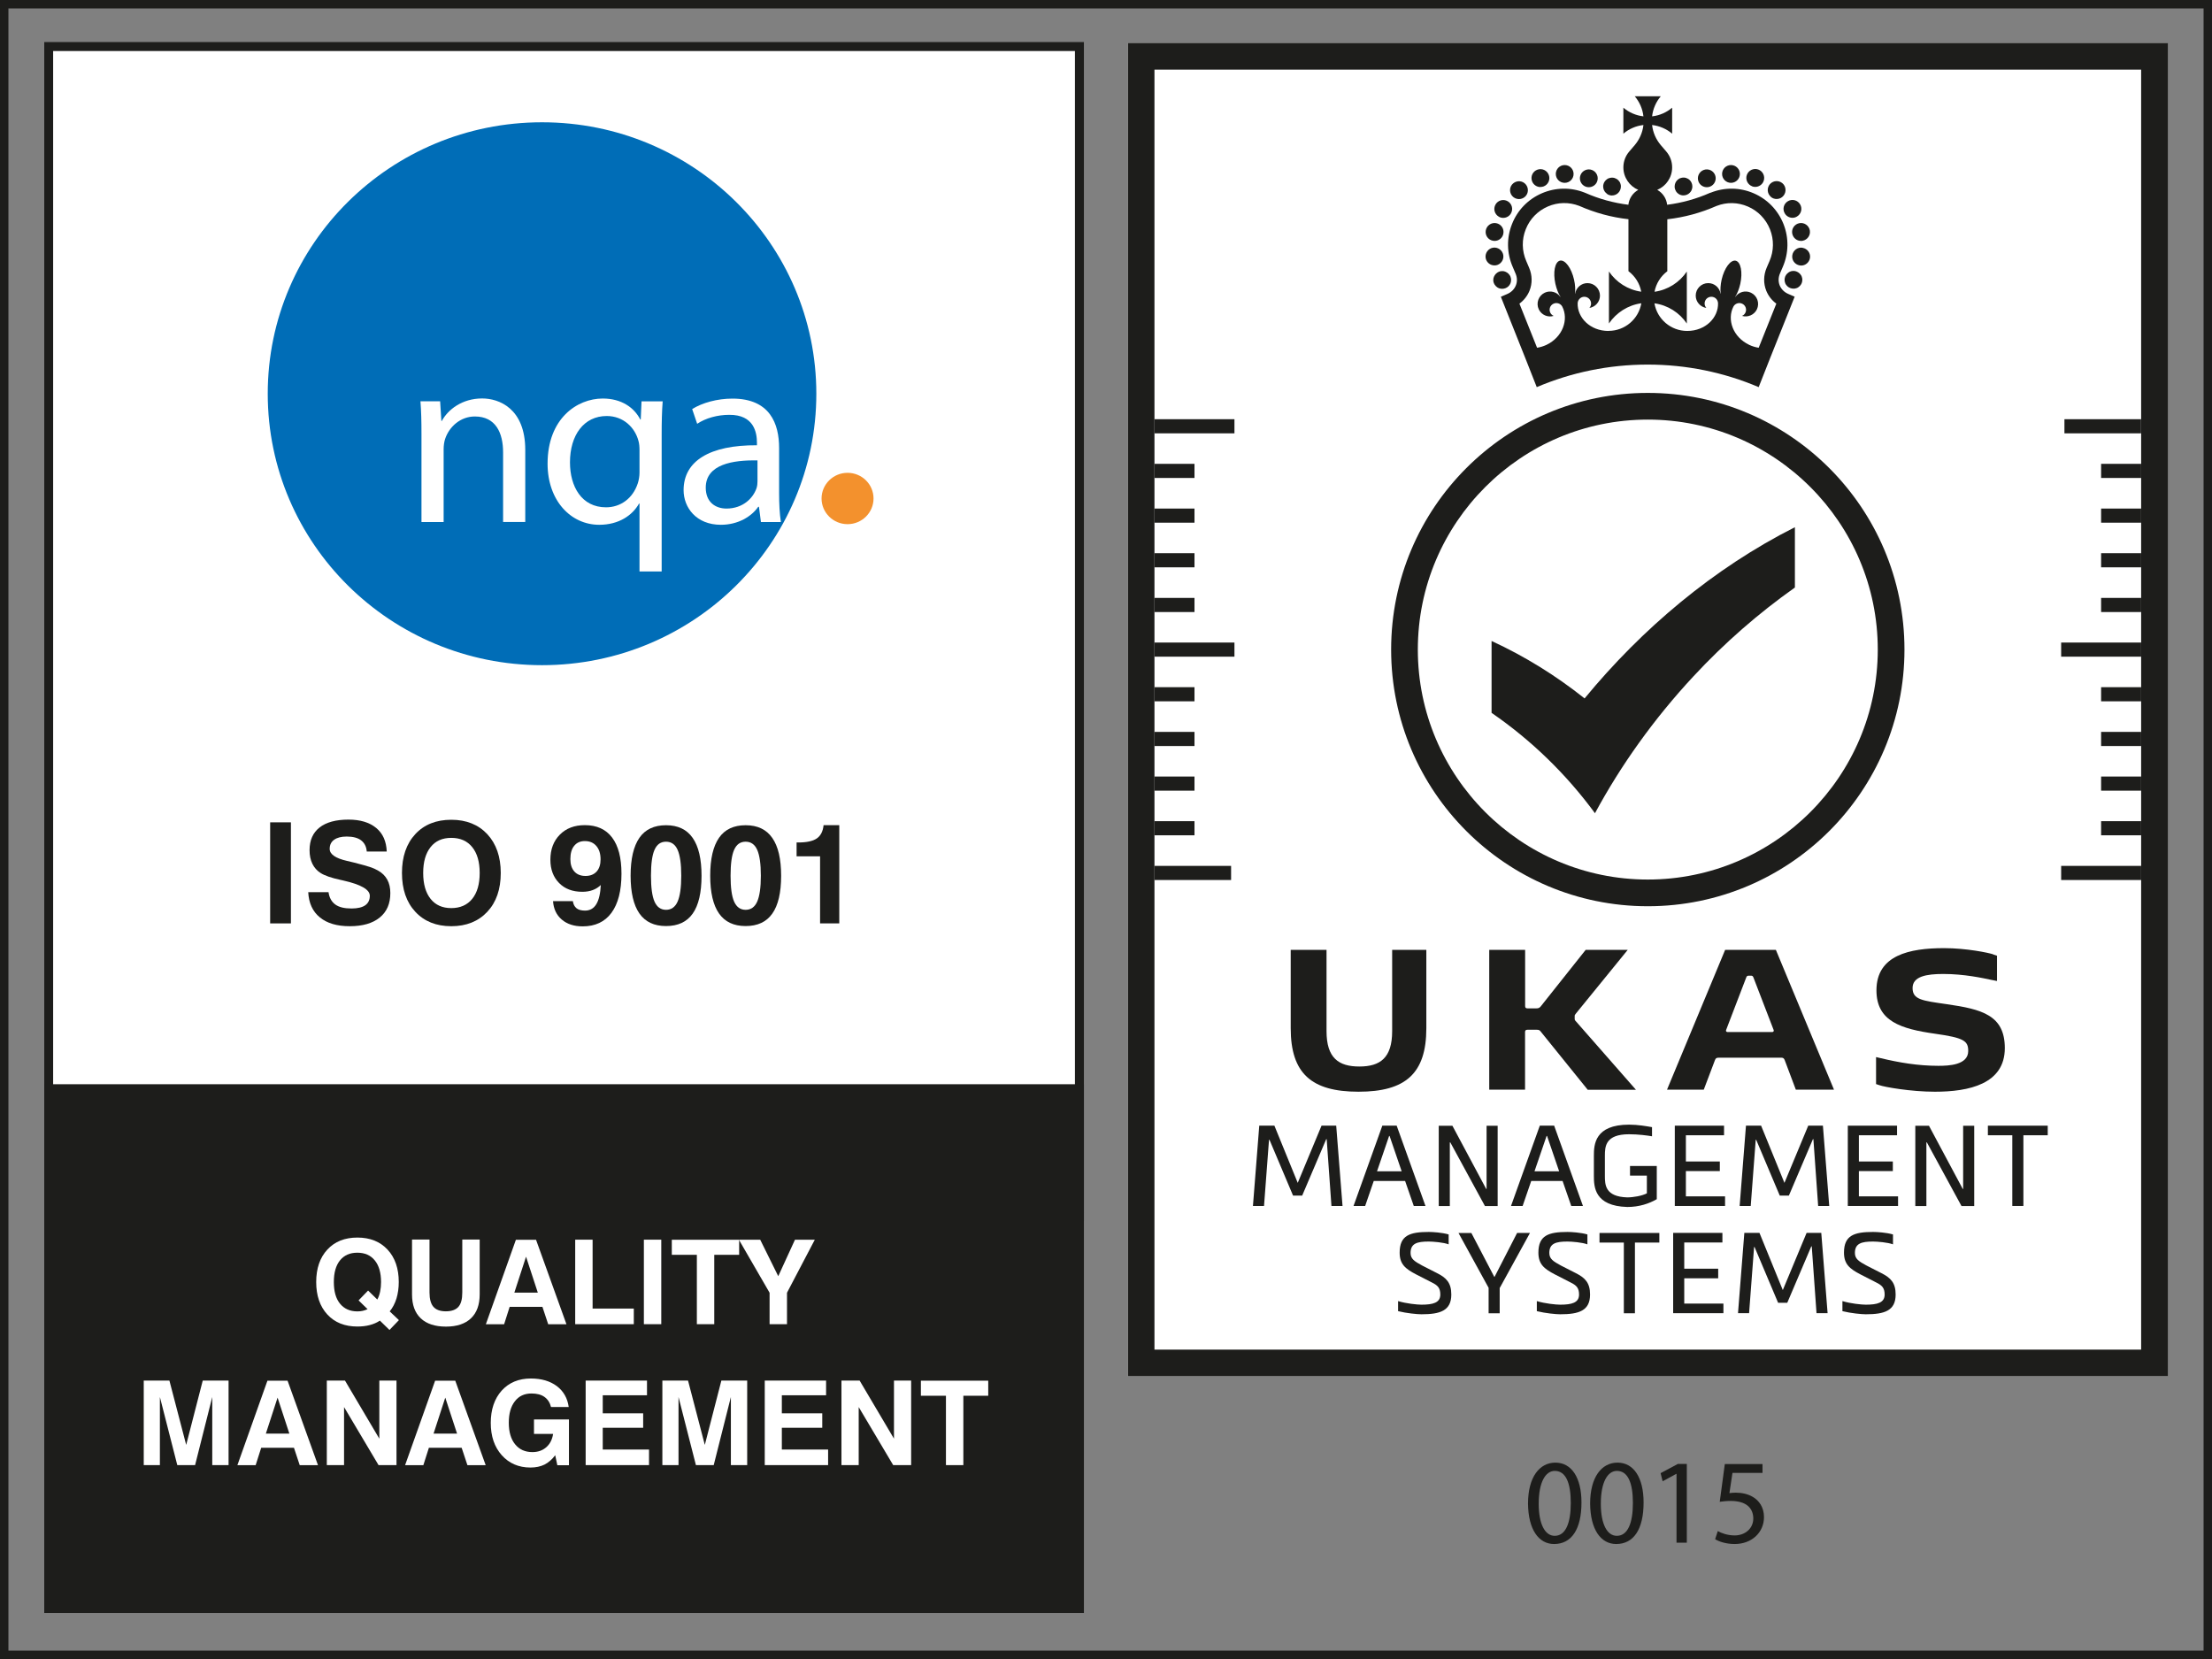 <?xml version="1.0" encoding="UTF-8"?><svg id="a" xmlns="http://www.w3.org/2000/svg" xmlns:xlink="http://www.w3.org/1999/xlink" viewBox="0 0 283.46 212.6"><rect x="0" y="0" width="283.46" height="212.6" fill="#808080" stroke="none"/><defs><clipPath id="b"><rect x="190.36" y="10.27" width="41.6" height="41.6" style="fill:none; stroke-width:0px;"/></clipPath><clipPath id="c"><rect x="190.36" y="10.27" width="41.6" height="41.6" style="fill:none; stroke-width:0px;"/></clipPath></defs><path d="m282.38,1.08v210.44H1.08V1.08h281.3m1.08-1.08H0v212.6h283.46V0h0Z" style="fill:#1d1d1b; stroke-width:0px;"/><rect x="6.24" y="5.97" width="132.08" height="149.95" style="fill:#fff; stroke-width:0px;"/><path d="m137.75,6.54v148.81H6.81V6.54h130.94m1.15-1.15H5.67v151.1h133.23V5.4h0Z" style="fill:#1d1d1b; stroke-width:0px;"/><rect x="5.67" y="138.94" width="133.23" height="67.76" style="fill:#1d1d1b; stroke-width:0px;"/><path d="m104.61,50.45c0,19.22-15.74,34.79-35.15,34.79s-35.15-15.57-35.15-34.79S50.05,15.67,69.46,15.67s35.15,15.58,35.15,34.79Z" style="fill:#006db7; stroke-width:0px;"/><path d="m111.94,63.88c0,1.82-1.49,3.29-3.33,3.29s-3.33-1.48-3.33-3.29,1.49-3.29,3.33-3.29,3.33,1.47,3.33,3.29Z" style="fill:#f3912d; stroke-width:0px;"/><path d="m54.01,55.61c0-1.63-.03-2.91-.13-4.19h2.52l.16,2.52h.06c.78-1.44,2.58-2.88,5.17-2.88,2.16,0,5.52,1.28,5.52,6.59v9.24h-2.84v-8.92c0-2.49-.94-4.6-3.62-4.6-1.84,0-3.29,1.31-3.81,2.88-.12.35-.19.86-.19,1.31v9.34h-2.84v-11.29Z" style="fill:#fff; stroke-width:0px;"/><path d="m81.95,64.53h-.06c-.84,1.5-2.58,2.72-5.1,2.72-3.65,0-6.62-3.1-6.62-7.83,0-5.79,3.78-8.35,7.07-8.35,2.42,0,4.04,1.18,4.81,2.69h.06l.1-2.33h2.71c-.1,1.28-.13,2.62-.13,4.25v17.55h-2.84v-8.7Zm0-6.84c0-.42-.03-.83-.13-1.18-.45-1.73-1.94-3.2-4.07-3.2-2.94,0-4.71,2.46-4.71,5.94,0,3.1,1.49,5.76,4.62,5.76,1.84,0,3.43-1.12,4.07-3.07.13-.39.22-.93.22-1.35v-2.91Z" style="fill:#fff; stroke-width:0px;"/><path d="m99.84,63.19c0,1.34.06,2.65.23,3.71h-2.56l-.25-1.95h-.1c-.84,1.22-2.55,2.3-4.78,2.3-3.16,0-4.78-2.21-4.78-4.44,0-3.74,3.36-5.79,9.4-5.75v-.32c0-1.28-.36-3.61-3.56-3.58-1.48,0-3,.41-4.1,1.15l-.64-1.89c1.29-.8,3.2-1.34,5.16-1.34,4.82,0,5.98,3.23,5.98,6.33v5.79Zm-2.78-4.19c-3.1-.06-6.62.48-6.62,3.49,0,1.85,1.23,2.68,2.65,2.68,2.07,0,3.39-1.28,3.85-2.59.1-.29.13-.61.13-.89v-2.69Z" style="fill:#fff; stroke-width:0px;"/><rect x="144.52" y="5.5" width="133.27" height="170.86" style="fill:#fff; stroke-width:0px;"/><path d="m166.89,153.21h-1.19l-3.02-7.15h-.06l-.64,8.48h-1.42l.81-10.29h1.94l2.99,7.33,3.05-7.33h1.88l.81,10.29h-1.42l-.61-8.56h-.06l-3.08,7.23Z" style="fill:#1d1d1b; stroke-width:0px;"/><path d="m181.17,154.54l-1.11-3.2h-4.02l-1.1,3.2h-1.49l3.69-10.29h1.84l3.69,10.29h-1.49Zm-4.7-4.44h3.15l-1.55-4.53h-.06l-1.55,4.53Z" style="fill:#1d1d1b; stroke-width:0px;"/><path d="m190.44,152.36h.06v-8.1h1.42v10.29h-1.63l-4.44-8.16h-.06v8.16h-1.42v-10.29h1.75l4.33,8.1Z" style="fill:#1d1d1b; stroke-width:0px;"/><path d="m201.35,154.54l-1.11-3.2h-4.02l-1.1,3.2h-1.49l3.69-10.29h1.84l3.69,10.29h-1.49Zm-4.7-4.44h3.15l-1.55-4.53h-.06l-1.55,4.53Z" style="fill:#1d1d1b; stroke-width:0px;"/><path d="m208.53,154.67c-4.2-.12-4.28-2.58-4.28-3.98v-2.59c0-1.4.09-3.98,4.51-3.98,1.16,0,2.24.2,2.94.32v1.17c-.59-.1-1.75-.26-2.94-.26-3.04,0-3.1,1.58-3.1,2.75v2.59c0,1.14.04,2.66,2.86,2.75.8,0,1.92-.2,2.52-.52v-2.27h-2.16v-1.23h3.43v4.25c-.97.56-2.23,1-3.79,1Z" style="fill:#1d1d1b; stroke-width:0px;"/><path d="m214.62,154.54v-10.29h6.31v1.23h-4.89v3.36h4.35v1.23h-4.35v3.24h5.02v1.23h-6.44Z" style="fill:#1d1d1b; stroke-width:0px;"/><path d="m229.26,153.21h-1.19l-3.02-7.15h-.06l-.64,8.48h-1.42l.81-10.29h1.94l2.99,7.33,3.05-7.33h1.88l.81,10.29h-1.42l-.61-8.56h-.06l-3.08,7.23Z" style="fill:#1d1d1b; stroke-width:0px;"/><path d="m236.79,154.54v-10.29h6.31v1.23h-4.89v3.36h4.35v1.23h-4.35v3.24h5.02v1.23h-6.44Z" style="fill:#1d1d1b; stroke-width:0px;"/><path d="m251.51,152.36h.06v-8.1h1.42v10.29h-1.63l-4.44-8.16h-.06v8.16h-1.42v-10.29h1.75l4.33,8.1Z" style="fill:#1d1d1b; stroke-width:0px;"/><path d="m257.87,145.48h-3.13v-1.23h7.67v1.23h-3.12v9.06h-1.42v-9.06Z" style="fill:#1d1d1b; stroke-width:0px;"/><path d="m183.07,159.1c-1.45,0-2.31.23-2.31,1.46,0,.75.48,1.07,1.48,1.61l1.9.97c1.22.61,1.84,1.26,1.84,2.75,0,2.08-1.43,2.53-3.83,2.53-.52,0-1.91-.13-2.99-.4v-1.29c1.03.32,2.47.46,2.99.46,1.5,0,2.42-.25,2.42-1.3,0-.87-.36-1.19-1.09-1.55l-2.01-1.03c-1.39-.72-2.11-1.32-2.11-2.79,0-2.21,1.3-2.65,3.73-2.65.48,0,1.69.07,2.55.32v1.27c-.65-.25-2-.36-2.55-.36Z" style="fill:#1d1d1b; stroke-width:0px;"/><path d="m191.49,163.63h.03l2.89-5.63h1.65l-3.88,7.06v3.23h-1.42v-3.26l-3.86-7.03h1.65l2.94,5.63Z" style="fill:#1d1d1b; stroke-width:0px;"/><path d="m200.85,159.1c-1.45,0-2.31.23-2.31,1.46,0,.75.48,1.07,1.48,1.61l1.9.97c1.22.61,1.84,1.26,1.84,2.75,0,2.08-1.43,2.53-3.83,2.53-.52,0-1.91-.13-2.99-.4v-1.29c1.03.32,2.47.46,2.99.46,1.5,0,2.42-.25,2.42-1.3,0-.87-.36-1.19-1.09-1.55l-2.01-1.03c-1.39-.72-2.11-1.32-2.11-2.79,0-2.21,1.3-2.65,3.73-2.65.48,0,1.69.07,2.55.32v1.27c-.65-.25-2-.36-2.55-.36Z" style="fill:#1d1d1b; stroke-width:0px;"/><path d="m208.1,159.23h-3.13v-1.23h7.67v1.23h-3.13v9.06h-1.42v-9.06Z" style="fill:#1d1d1b; stroke-width:0px;"/><path d="m214.41,168.28v-10.29h6.31v1.23h-4.89v3.36h4.35v1.23h-4.35v3.24h5.02v1.23h-6.44Z" style="fill:#1d1d1b; stroke-width:0px;"/><path d="m229.05,166.95h-1.19l-3.02-7.15h-.06l-.64,8.48h-1.42l.81-10.29h1.94l2.99,7.33,3.05-7.33h1.88l.81,10.29h-1.42l-.61-8.56h-.06l-3.08,7.23Z" style="fill:#1d1d1b; stroke-width:0px;"/><path d="m240.01,159.1c-1.45,0-2.31.23-2.31,1.46,0,.75.48,1.07,1.48,1.61l1.9.97c1.22.61,1.84,1.26,1.84,2.75,0,2.08-1.43,2.53-3.83,2.53-.52,0-1.91-.13-2.99-.4v-1.29c1.03.32,2.47.46,2.99.46,1.5,0,2.42-.25,2.42-1.3,0-.87-.36-1.19-1.09-1.55l-2.01-1.03c-1.39-.72-2.11-1.32-2.11-2.79,0-2.21,1.3-2.65,3.73-2.65.48,0,1.69.07,2.55.32v1.27c-.65-.25-2-.36-2.55-.36Z" style="fill:#1d1d1b; stroke-width:0px;"/><path d="m203.06,89.5c-3.64-2.9-7.64-5.39-11.92-7.36v9.21c5.1,3.51,9.58,7.86,13.24,12.85v.03c3.32-6.16,7.57-12.12,12.62-17.55,3.98-4.29,8.38-8.12,13.01-11.39v-7.73c-10.41,5.25-19.61,13.02-26.95,21.94Z" style="fill:#1d1d1b; stroke-width:0px;"/><g style="clip-path:url(#b);"><g style="clip-path:url(#c);"><path d="m193.31,36.68c.05-.05.1-.11.14-.17.04-.06.08-.13.11-.2.03-.07.05-.14.06-.21s.02-.15.02-.22,0-.15-.02-.22c-.01-.07-.04-.14-.06-.21-.03-.07-.06-.14-.11-.2-.04-.06-.09-.12-.14-.17-.05-.05-.11-.1-.17-.14-.06-.04-.13-.08-.2-.11-.07-.03-.14-.05-.21-.07-.15-.03-.3-.03-.45,0-.07.01-.15.04-.21.07-.07.03-.14.06-.2.11-.06.04-.12.09-.17.14-.05.05-.1.11-.14.17-.04.06-.08.13-.11.2-.03.07-.05.14-.07.21-.01.07-.02.15-.02.22s0,.15.02.22c.01.07.04.15.07.21.03.07.06.14.11.2.04.06.09.12.14.17.05.05.11.1.17.14.06.04.13.08.2.11.07.03.14.05.21.06.07.01.15.02.22.02.3,0,.6-.12.81-.33" style="fill:#1d1d1b; stroke-width:0px;"/><path d="m192.05,27.76c.18.11.38.16.58.16.39,0,.78-.2.99-.57.32-.55.13-1.25-.41-1.56-.55-.32-1.25-.13-1.56.41-.32.55-.13,1.25.41,1.56" style="fill:#1d1d1b; stroke-width:0px;"/><path d="m194.65,25.51c.26,0,.52-.09.73-.26.49-.4.55-1.12.15-1.61-.4-.49-1.12-.55-1.61-.15-.49.4-.55,1.12-.15,1.61.23.27.55.41.88.41" style="fill:#1d1d1b; stroke-width:0px;"/><path d="m197.4,23.96c.12,0,.25-.02.38-.06.6-.21.91-.86.7-1.46-.21-.6-.86-.91-1.46-.7-.6.21-.91.86-.7,1.46.16.47.61.77,1.08.77" style="fill:#1d1d1b; stroke-width:0px;"/><path d="m200.51,23.43c.63,0,1.14-.51,1.14-1.14s-.51-1.14-1.14-1.14c-.63,0-1.14.51-1.14,1.14s.51,1.14,1.14,1.14" style="fill:#1d1d1b; stroke-width:0px;"/><path d="m203.2,23.92c.13.05.27.07.4.07.46,0,.9-.28,1.07-.74.22-.59-.08-1.25-.67-1.47-.59-.22-1.25.08-1.47.67-.22.59.08,1.25.67,1.47" style="fill:#1d1d1b; stroke-width:0px;"/><path d="m191.31,30.85c.07.01.15.02.22.02.54,0,1.02-.38,1.12-.93.12-.62-.28-1.22-.91-1.34-.62-.12-1.22.29-1.34.91-.12.62.28,1.22.91,1.34" style="fill:#1d1d1b; stroke-width:0px;"/><path d="m191.7,34c.62-.11,1.04-.7.94-1.32h0c-.11-.62-.7-1.04-1.32-.94-.62.11-1.04.7-.94,1.32.1.56.58.95,1.13.95.06,0,.13,0,.19-.02" style="fill:#1d1d1b; stroke-width:0px;"/><path d="m205.94,24.86c.06.04.13.08.2.11.07.03.14.05.21.06.07.02.15.02.22.02.3,0,.6-.12.81-.34.21-.21.33-.51.33-.81,0-.07,0-.15-.02-.22-.01-.07-.04-.15-.06-.21-.03-.07-.06-.14-.11-.2-.04-.06-.09-.12-.14-.17-.27-.27-.66-.39-1.03-.31-.07.01-.15.04-.21.06-.07.03-.14.06-.2.11-.06.04-.12.09-.17.14-.05.05-.1.11-.14.17-.04.06-.08.13-.11.2-.03.07-.05.14-.06.21-.02.07-.02.15-.02.22,0,.3.12.6.34.81.05.05.11.1.17.14" style="fill:#1d1d1b; stroke-width:0px;"/><path d="m230.88,35.43c-.03-.07-.06-.14-.11-.2-.04-.06-.09-.12-.14-.17-.05-.05-.11-.1-.17-.14-.06-.04-.13-.08-.2-.11-.07-.03-.14-.05-.21-.07-.15-.03-.3-.03-.45,0-.07.01-.14.04-.21.07-.07.03-.14.06-.2.11-.06.04-.12.09-.17.14-.05.05-.1.11-.14.17-.04.06-.08.13-.11.2-.03.07-.05.14-.06.21-.02.07-.02.15-.02.22s0,.15.02.22c.01.07.04.15.06.21.03.07.06.14.11.2.04.06.09.12.14.17.21.21.51.33.81.33.07,0,.15,0,.22-.02.07-.01.15-.04.21-.06.07-.03.14-.06.2-.11.06-.04.12-.09.17-.14.05-.05.1-.11.14-.17.04-.06.08-.13.11-.2.03-.07.05-.14.06-.21.01-.07.02-.15.02-.22s0-.15-.02-.22c-.01-.07-.04-.14-.06-.21" style="fill:#1d1d1b; stroke-width:0px;"/><path d="m224.55,23.89c.12.04.25.06.38.06.47,0,.92-.3,1.08-.77.21-.6-.11-1.25-.7-1.46-.6-.21-1.25.11-1.46.7-.21.6.11,1.25.7,1.46" style="fill:#1d1d1b; stroke-width:0px;"/><path d="m226.94,25.24c.21.18.47.26.73.26.33,0,.66-.14.88-.42.4-.49.33-1.21-.15-1.61-.49-.4-1.21-.33-1.61.15-.4.49-.33,1.21.15,1.61" style="fill:#1d1d1b; stroke-width:0px;"/><path d="m228.71,27.34c.21.37.6.57.99.57.2,0,.39-.05.57-.16.55-.32.73-1.02.41-1.56-.32-.55-1.02-.73-1.56-.41-.55.32-.73,1.02-.41,1.56" style="fill:#1d1d1b; stroke-width:0px;"/><path d="m221.82,23.43c.63,0,1.14-.51,1.14-1.14,0-.63-.51-1.14-1.14-1.14h0c-.63,0-1.14.51-1.14,1.14,0,.63.51,1.14,1.14,1.14" style="fill:#1d1d1b; stroke-width:0px;"/><path d="m230.58,28.6c-.62.12-1.03.72-.91,1.34.11.55.58.93,1.12.93.07,0,.15,0,.22-.02.62-.12,1.03-.72.91-1.34-.12-.62-.72-1.03-1.34-.91" style="fill:#1d1d1b; stroke-width:0px;"/><path d="m231,31.75c-.62-.11-1.21.31-1.32.94-.11.62.31,1.21.94,1.32.06.01.13.02.19.02.55,0,1.03-.4,1.13-.95.11-.62-.31-1.21-.94-1.32" style="fill:#1d1d1b; stroke-width:0px;"/><path d="m218.72,23.99c.14,0,.27-.02.4-.07.59-.22.89-.88.67-1.47-.22-.59-.88-.89-1.47-.67-.59.22-.89.88-.67,1.47.17.46.61.74,1.07.74" style="fill:#1d1d1b; stroke-width:0px;"/><path d="m214.69,24.34c.03.07.06.14.1.2.04.06.09.12.14.17.05.05.11.1.17.14.06.04.13.08.2.11.07.03.14.05.21.06.07.02.15.02.22.02.3,0,.6-.12.81-.34.05-.05.1-.11.14-.17.04-.06.08-.13.1-.2.03-.07.05-.14.07-.21.01-.07.02-.15.02-.22,0-.3-.12-.6-.33-.81-.27-.27-.66-.39-1.03-.31-.07.01-.14.04-.21.06-.07.03-.14.06-.2.11-.06.04-.12.09-.17.14-.21.21-.33.51-.33.81,0,.07,0,.15.02.22.01.07.04.15.07.21" style="fill:#1d1d1b; stroke-width:0px;"/><path d="m228.06,36.57c-.19-.48-.18-1.01.03-1.51l.37-.86c.76-1.76.79-3.71.09-5.49-.71-1.78-2.06-3.18-3.82-3.94-1.75-.76-3.7-.79-5.48-.09l-.09.03h-.02c-1.76.78-3.61,1.29-5.5,1.53-.09-.82-.58-1.53-1.27-1.91,1.12-.47,1.91-1.58,1.91-2.88,0-.78-.28-1.48-.75-2.03h0l-.71-.83c-.6-.71-1-1.59-1.11-2.57.97.11,1.86.51,2.57,1.11v-3.33c-.71.6-1.59,1-2.57,1.11.11-.97.51-1.86,1.11-2.57h-3.33c.6.71,1,1.59,1.11,2.57-.97-.11-1.86-.51-2.57-1.11v3.33c.71-.6,1.59-1,2.57-1.11-.11.97-.51,1.86-1.11,2.57l-.71.83h0c-.47.55-.75,1.25-.75,2.03,0,1.29.79,2.41,1.91,2.88-.69.38-1.18,1.09-1.27,1.91-1.9-.24-3.74-.74-5.51-1.52l-.1-.04c-1.78-.7-3.72-.67-5.48.09-1.76.76-3.12,2.16-3.82,3.94-.71,1.78-.68,3.73.09,5.49l.37.87c.21.49.23,1.03.03,1.51-.19.48-.58.87-1.09,1.09l-.83.36,3.15,7.9,1.45,3.68c4.43-1.89,9.25-2.89,14.22-2.89s9.78,1,14.22,2.89l1.45-3.68,3.16-7.91-.83-.36c-.51-.22-.89-.61-1.09-1.09m-16.9-21.11h0s0,0,0,0h0Zm-5.04,26.95c-2.36,0-4.01-1.72-3.95-3.57.03-.45.4-.81.86-.81s.86.38.86.86c0,.22-.08.42-.22.57.77-.12,1.36-.78,1.36-1.58,0-.88-.72-1.6-1.6-1.6-.8,0-1.46.59-1.58,1.35h-.02c.06-.51.03-1.13-.12-1.79-.34-1.5-1.15-2.59-1.81-2.44h0c-.65.16-.91,1.49-.58,2.98.15.66.38,1.24.66,1.67h-.02c-.44-.64-1.29-.88-2.01-.54-.8.38-1.14,1.34-.76,2.13.34.72,1.16,1.07,1.91.84-.19-.08-.34-.22-.44-.42-.2-.43-.02-.94.41-1.14.42-.2.92-.03,1.13.37.84,1.64.08,3.9-2.04,4.91-.39.18-.79.3-1.19.36l-2.26-5.65c.57-.42,1.02-.99,1.29-1.65.38-.95.36-1.99-.05-2.95l-.37-.87c-.56-1.3-.59-2.74-.06-4.06.52-1.32,1.52-2.35,2.83-2.92,1.29-.56,2.71-.58,4.02-.08,2.02.89,4.13,1.47,6.31,1.71v6.66c.84.63,1.44,1.56,1.64,2.63-1.72-.24-3.21-1.21-4.14-2.59v6.66c.94-1.38,2.43-2.35,4.15-2.59-.34,2.01-2.09,3.54-4.2,3.54m19.23,2.16c-.4-.06-.8-.18-1.19-.36-2.13-1.01-2.88-3.27-2.04-4.91.21-.4.71-.57,1.13-.37.43.2.61.72.41,1.14-.09.2-.25.34-.44.42.75.22,1.56-.12,1.91-.84.38-.8.04-1.75-.76-2.13-.72-.34-1.57-.1-2.01.54h-.02c.28-.44.51-1.01.66-1.67.33-1.49.07-2.81-.58-2.97h0c-.66-.15-1.47.94-1.81,2.43-.15.66-.18,1.28-.12,1.79h-.02c-.12-.77-.78-1.35-1.58-1.35-.88,0-1.6.72-1.6,1.6,0,.8.59,1.46,1.36,1.58-.13-.15-.22-.35-.22-.57,0-.47.38-.86.86-.86s.83.36.86.81c.06,1.85-1.59,3.57-3.95,3.57-2.11,0-3.86-1.53-4.2-3.54,1.73.24,3.22,1.21,4.15,2.59v-6.66c-.93,1.38-2.42,2.35-4.14,2.59.2-1.07.8-2,1.64-2.63v-6.66c2.18-.25,4.29-.82,6.31-1.71,1.31-.51,2.73-.48,4.02.08,1.3.56,2.3,1.6,2.83,2.92.52,1.32.5,2.76-.06,4.06l-.37.86c-.41.96-.43,2-.05,2.95.27.66.71,1.23,1.29,1.65l-2.26,5.65Z" style="fill:#1d1d1b; stroke-width:0px;"/></g></g><path d="m211.16,53.77c16.25,0,29.47,13.22,29.47,29.47s-13.22,29.47-29.47,29.47-29.47-13.22-29.47-29.47,13.22-29.47,29.47-29.47m0-3.42c-18.17,0-32.89,14.73-32.89,32.89s14.73,32.89,32.89,32.89,32.89-14.73,32.89-32.89-14.73-32.89-32.89-32.89h0Z" style="fill:#1d1d1b; stroke-width:0px;"/><path d="m274.38,8.92v164.03h-126.44V8.92h126.44m3.42-3.42h-133.27v170.86h133.27V5.5h0Z" style="fill:#1d1d1b; stroke-width:0px;"/><path d="m174.2,136.67c2.66,0,4.2-1.1,4.2-4.53v-10.42h4.38v10.04c0,5.8-2.66,8.14-8.69,8.14s-8.69-2.34-8.69-8.14v-10.04h4.59v10.42c0,3.43,1.54,4.53,4.2,4.53Z" style="fill:#1d1d1b; stroke-width:0px;"/><path d="m195.44,121.72v7.2c0,.21.09.3.3.3h1.13c.27,0,.41-.06.56-.24l5.77-7.26h5.39l-6.65,8.17c-.12.15-.15.18-.15.33v.32c0,.15.03.21.15.33l7.7,8.78h-6.18l-6.04-7.48c-.12-.15-.21-.21-.48-.21h-1.21c-.21,0-.3.09-.3.3v7.38h-4.59v-17.92h4.59Z" style="fill:#1d1d1b; stroke-width:0px;"/><path d="m230.13,139.64l-1.43-3.8c-.11-.27-.24-.31-.51-.3-.64,0-2.4,0-4.14,0-1.61,0-3.16.01-3.77,0-.27,0-.41.03-.51.3l-1.44,3.8h-4.71l7.45-17.92h6.5l7.45,17.92h-4.87Zm-3.01-7.39c.13,0,.22-.13.17-.25l-2.59-6.73c-.08-.2-.15-.24-.33-.24h-.27c-.18,0-.26.05-.33.24l-2.58,6.73c-.05.12.04.25.17.25h5.77Z" style="fill:#1d1d1b; stroke-width:0px;"/><path d="m255.44,122.32c.37.11.47.15.47.15v1.1s0,1.59,0,1.59v.55s-.61-.13-.71-.14c-1.1-.23-3.47-.76-6.18-.76-2.12,0-3.93.3-3.93,1.8s1.25,1.62,4.37,2.07c4.52.65,7.45,1.41,7.45,5.63,0,4.61-4.61,5.59-8.96,5.59-3.07,0-6.48-.6-7.15-.85-.36-.12-.39-.13-.39-.13v-1.31s0-1.71,0-1.71v-.44s.5.11.6.14c2.37.57,4.79.98,7.39.98,1.31,0,3.82-.09,3.82-1.9,0-1.31-.57-1.69-4.24-2.21-4.38-.62-7.52-1.59-7.52-5.56,0-4.52,4.24-5.41,8.67-5.41,2.84,0,5.71.59,6.31.8Z" style="fill:#1d1d1b; stroke-width:0px;"/><rect x="147.94" y="53.72" width="10.25" height="1.81" style="fill:#1d1d1b; stroke-width:0px;"/><rect x="147.94" y="82.34" width="10.25" height="1.81" style="fill:#1d1d1b; stroke-width:0px;"/><rect x="147.94" y="59.44" width="5.13" height="1.81" style="fill:#1d1d1b; stroke-width:0px;"/><rect x="147.94" y="65.17" width="5.13" height="1.81" style="fill:#1d1d1b; stroke-width:0px;"/><rect x="147.94" y="70.89" width="5.13" height="1.81" style="fill:#1d1d1b; stroke-width:0px;"/><rect x="147.94" y="76.62" width="5.13" height="1.81" style="fill:#1d1d1b; stroke-width:0px;"/><rect x="147.94" y="110.96" width="9.82" height="1.81" style="fill:#1d1d1b; stroke-width:0px;"/><rect x="147.94" y="88.06" width="5.13" height="1.81" style="fill:#1d1d1b; stroke-width:0px;"/><rect x="147.94" y="93.79" width="5.13" height="1.81" style="fill:#1d1d1b; stroke-width:0px;"/><rect x="147.94" y="99.51" width="5.13" height="1.81" style="fill:#1d1d1b; stroke-width:0px;"/><rect x="147.94" y="105.23" width="5.13" height="1.81" style="fill:#1d1d1b; stroke-width:0px;"/><rect x="264.13" y="110.96" width="10.25" height="1.81" style="fill:#1d1d1b; stroke-width:0px;"/><rect x="264.13" y="82.34" width="10.25" height="1.81" style="fill:#1d1d1b; stroke-width:0px;"/><rect x="269.25" y="105.23" width="5.13" height="1.81" style="fill:#1d1d1b; stroke-width:0px;"/><rect x="269.25" y="99.51" width="5.13" height="1.81" style="fill:#1d1d1b; stroke-width:0px;"/><rect x="269.25" y="93.79" width="5.13" height="1.81" style="fill:#1d1d1b; stroke-width:0px;"/><rect x="269.25" y="88.06" width="5.13" height="1.81" style="fill:#1d1d1b; stroke-width:0px;"/><rect x="264.55" y="53.72" width="9.82" height="1.81" style="fill:#1d1d1b; stroke-width:0px;"/><rect x="269.25" y="76.62" width="5.13" height="1.81" style="fill:#1d1d1b; stroke-width:0px;"/><rect x="269.25" y="70.89" width="5.13" height="1.81" style="fill:#1d1d1b; stroke-width:0px;"/><rect x="269.25" y="65.17" width="5.13" height="1.81" style="fill:#1d1d1b; stroke-width:0px;"/><rect x="269.25" y="59.44" width="5.13" height="1.81" style="fill:#1d1d1b; stroke-width:0px;"/><path d="m34.62,118.33v-12.95h2.66v12.95h-2.66Z" style="fill:#1d1d1b; stroke-width:0px;"/><path d="m39.47,114.33h2.63c.1.71.39,1.23.87,1.58s1.17.51,2.08.51c.77,0,1.36-.14,1.75-.41s.59-.68.59-1.22c0-.79-1.13-1.44-3.38-1.95-.03,0-.06-.01-.08-.02-.06-.01-.15-.03-.27-.06-1.21-.26-2.07-.56-2.58-.89-.46-.29-.81-.69-1.05-1.18s-.36-1.08-.36-1.75c0-1.26.43-2.23,1.28-2.9s2.09-1.01,3.71-1.01c1.51,0,2.69.36,3.55,1.07s1.3,1.72,1.35,3.02h-2.56c-.05-.63-.29-1.1-.72-1.43s-1.05-.49-1.85-.49c-.7,0-1.23.14-1.61.41-.38.27-.57.66-.57,1.17,0,.69.74,1.2,2.21,1.54.4.09.71.17.93.22.94.24,1.61.43,2.01.56s.74.28,1.03.45c.53.29.92.68,1.19,1.16s.4,1.06.4,1.74c0,1.35-.45,2.39-1.36,3.13s-2.19,1.11-3.84,1.11-2.91-.38-3.83-1.13-1.42-1.83-1.49-3.23Z" style="fill:#1d1d1b; stroke-width:0px;"/><path d="m51.51,111.87c0-2.09.57-3.75,1.71-4.98,1.14-1.23,2.68-1.84,4.61-1.84s3.47.62,4.62,1.85c1.14,1.23,1.72,2.89,1.72,4.97s-.57,3.74-1.72,4.97c-1.15,1.23-2.69,1.85-4.62,1.85s-3.47-.62-4.61-1.85-1.71-2.89-1.71-4.97Zm2.72,0c0,1.42.32,2.53.95,3.32.63.79,1.52,1.18,2.65,1.18s2.04-.39,2.68-1.18.96-1.89.96-3.32-.32-2.53-.96-3.32-1.53-1.18-2.68-1.18-2.02.39-2.65,1.18c-.63.79-.95,1.89-.95,3.32Z" style="fill:#1d1d1b; stroke-width:0px;"/><path d="m77,113.4c-.29.29-.64.51-1.04.66s-.85.22-1.34.22c-1.24,0-2.23-.37-2.97-1.12s-1.12-1.74-1.12-2.99c0-1.32.4-2.39,1.21-3.21s1.88-1.22,3.2-1.22c1.54,0,2.7.53,3.5,1.59.8,1.06,1.2,2.6,1.2,4.63,0,2.18-.43,3.85-1.28,5.01s-2.09,1.74-3.69,1.74c-1.11,0-2-.29-2.68-.87s-1.05-1.36-1.12-2.36h2.54c.06.41.22.71.47.91s.62.3,1.09.3c.63,0,1.12-.28,1.45-.83s.52-1.37.57-2.47Zm-.04-3.28c0-.72-.18-1.29-.54-1.71-.36-.42-.85-.63-1.47-.63-.59,0-1.04.2-1.37.61-.33.4-.49.97-.49,1.7,0,.68.17,1.21.51,1.59s.82.57,1.43.57,1.08-.19,1.42-.56.51-.9.51-1.56Z" style="fill:#1d1d1b; stroke-width:0px;"/><path d="m80.81,112.22c0-2.16.38-3.78,1.13-4.86.75-1.08,1.89-1.61,3.41-1.61s2.66.54,3.41,1.62c.76,1.08,1.14,2.7,1.14,4.86s-.38,3.78-1.13,4.84c-.75,1.07-1.89,1.6-3.42,1.6s-2.66-.54-3.41-1.61c-.75-1.07-1.13-2.69-1.13-4.85Zm2.61,0c0,1.53.15,2.64.46,3.33.31.69.8,1.04,1.47,1.04s1.17-.35,1.48-1.05.47-1.8.47-3.32-.16-2.63-.47-3.32-.8-1.04-1.48-1.04-1.16.34-1.47,1.03c-.31.69-.46,1.8-.46,3.33Z" style="fill:#1d1d1b; stroke-width:0px;"/><path d="m91.01,112.22c0-2.16.38-3.78,1.13-4.86.75-1.08,1.89-1.61,3.41-1.61s2.66.54,3.41,1.62c.76,1.08,1.14,2.7,1.14,4.86s-.38,3.78-1.13,4.84c-.75,1.07-1.89,1.6-3.42,1.6s-2.66-.54-3.41-1.61c-.75-1.07-1.13-2.69-1.13-4.85Zm2.61,0c0,1.53.15,2.64.46,3.33.31.69.8,1.04,1.47,1.04s1.17-.35,1.48-1.05.47-1.8.47-3.32-.16-2.63-.47-3.32-.8-1.04-1.48-1.04-1.16.34-1.47,1.03c-.31.69-.46,1.8-.46,3.33Z" style="fill:#1d1d1b; stroke-width:0px;"/><path d="m105.09,118.33v-8.6h-3.01v-1.77h.19c1.1,0,1.89-.17,2.39-.51.5-.34.8-.91.88-1.71h2.01v12.59h-2.48Z" style="fill:#1d1d1b; stroke-width:0px;"/><path d="m48.67,169.24c-.37.25-.79.43-1.28.56-.49.13-1.02.19-1.59.19-1.62,0-2.9-.51-3.85-1.54-.95-1.03-1.43-2.42-1.43-4.16s.48-3.14,1.43-4.16c.95-1.03,2.24-1.54,3.85-1.54s2.9.51,3.86,1.54c.96,1.03,1.44,2.42,1.44,4.16,0,.76-.1,1.46-.29,2.1-.2.63-.48,1.19-.87,1.66l1.18,1.12-1.21,1.26-1.23-1.2Zm-1.57-1.48l-1.15-1.12,1.22-1.26,1.18,1.15c.16-.29.28-.63.36-1.01.08-.38.12-.79.12-1.23,0-1.19-.27-2.12-.8-2.77-.53-.66-1.28-.99-2.24-.99s-1.69.33-2.22.98c-.53.66-.79,1.58-.79,2.78s.26,2.12.79,2.77,1.27.99,2.22.99c.25,0,.48-.02.69-.07.22-.05.42-.12.61-.21Z" style="fill:#fff; stroke-width:0px;"/><path d="m52.79,158.84h2.25v6.79c0,.84.17,1.45.5,1.83.33.38.86.58,1.59.58s1.27-.19,1.61-.57.5-.99.5-1.84v-6.79h2.23v7.03c0,1.33-.37,2.35-1.11,3.06-.74.71-1.81,1.07-3.21,1.07s-2.48-.35-3.23-1.06c-.75-.71-1.12-1.73-1.12-3.06v-7.03Z" style="fill:#fff; stroke-width:0px;"/><path d="m66.12,158.87h2.57l3.9,10.83h-2.34l-.74-2.23h-4.2l-.71,2.23h-2.34l3.85-10.83Zm1.29,2.17l-1.5,4.61h3.01l-1.51-4.61Z" style="fill:#fff; stroke-width:0px;"/><path d="m73.71,169.69v-10.83h2.23v8.83h5.28v2h-7.51Z" style="fill:#fff; stroke-width:0px;"/><path d="m82.51,169.69v-10.83h2.23v10.83h-2.23Z" style="fill:#fff; stroke-width:0px;"/><path d="m89.3,169.69v-8.89h-3.21v-1.93h8.63v1.93h-3.19v8.89h-2.23Z" style="fill:#fff; stroke-width:0px;"/><path d="m100.85,169.69h-2.23v-4.03l-3.93-6.79h2.73l2.31,4.67,2.14-4.67h2.54l-3.56,6.79v4.03Z" style="fill:#fff; stroke-width:0px;"/><path d="m18.42,187.75v-10.83h3.29l2.15,8.24,2.12-8.24h3.31v10.83h-2.09v-8.73l-2.2,8.73h-2.28l-2.23-8.73v8.73h-2.09Z" style="fill:#fff; stroke-width:0px;"/><path d="m34.28,176.93h2.57l3.9,10.83h-2.34l-.74-2.23h-4.2l-.71,2.23h-2.34l3.85-10.83Zm1.29,2.17l-1.5,4.61h3.01l-1.51-4.61Z" style="fill:#fff; stroke-width:0px;"/><path d="m41.88,187.75v-10.83h2.33l4.4,7.44v-7.44h2.2v10.83h-2.3l-4.42-7.44v7.44h-2.2Z" style="fill:#fff; stroke-width:0px;"/><path d="m55.77,176.93h2.57l3.9,10.83h-2.34l-.74-2.23h-4.2l-.71,2.23h-2.34l3.85-10.83Zm1.29,2.17l-1.5,4.61h3.01l-1.51-4.61Z" style="fill:#fff; stroke-width:0px;"/><path d="m71.15,186.48c-.4.54-.86.94-1.37,1.2-.51.25-1.11.38-1.8.38-1.51,0-2.74-.53-3.68-1.58-.94-1.05-1.41-2.43-1.41-4.14s.47-3.1,1.4-4.14c.94-1.03,2.18-1.55,3.74-1.55,1.36,0,2.46.33,3.32.97.86.65,1.37,1.54,1.53,2.68h-2.27c-.14-.56-.42-.99-.84-1.29s-.98-.44-1.66-.44c-.91,0-1.62.33-2.13,1-.52.66-.78,1.58-.78,2.75s.27,2.1.81,2.76c.54.67,1.28,1,2.22,1,.71,0,1.3-.21,1.77-.62.48-.42.77-.99.88-1.71h-2.45v-1.85h4.48v5.86h-1.49l-.27-1.28Z" style="fill:#fff; stroke-width:0px;"/><path d="m75.05,187.75v-10.83h7.86v1.88h-5.67v2.31h5.18v1.85h-5.18v2.79h5.93v2h-8.13Z" style="fill:#fff; stroke-width:0px;"/><path d="m84.88,187.75v-10.83h3.29l2.15,8.24,2.12-8.24h3.31v10.83h-2.09v-8.73l-2.2,8.73h-2.28l-2.23-8.73v8.73h-2.09Z" style="fill:#fff; stroke-width:0px;"/><path d="m98,187.75v-10.83h7.86v1.88h-5.67v2.31h5.18v1.85h-5.18v2.79h5.93v2h-8.13Z" style="fill:#fff; stroke-width:0px;"/><path d="m107.83,187.75v-10.83h2.33l4.4,7.44v-7.44h2.2v10.83h-2.3l-4.42-7.44v7.44h-2.2Z" style="fill:#fff; stroke-width:0px;"/><path d="m121.22,187.75v-8.89h-3.21v-1.93h8.63v1.93h-3.19v8.89h-2.23Z" style="fill:#fff; stroke-width:0px;"/><path d="m202.66,192.54c0,3.43-1.27,5.32-3.51,5.32-1.97,0-3.31-1.85-3.34-5.18,0-3.38,1.46-5.25,3.51-5.25s3.34,1.89,3.34,5.11Zm-5.48.16c0,2.62.81,4.11,2.05,4.11,1.4,0,2.06-1.63,2.06-4.21s-.64-4.11-2.05-4.11c-1.2,0-2.06,1.46-2.06,4.21Z" style="fill:#1d1d1b; stroke-width:0px;"/><path d="m210.62,192.54c0,3.43-1.27,5.32-3.51,5.32-1.97,0-3.31-1.85-3.34-5.18,0-3.38,1.46-5.25,3.51-5.25s3.34,1.89,3.34,5.11Zm-5.48.16c0,2.62.81,4.11,2.05,4.11,1.4,0,2.06-1.63,2.06-4.21s-.64-4.11-2.05-4.11c-1.2,0-2.06,1.46-2.06,4.21Z" style="fill:#1d1d1b; stroke-width:0px;"/><path d="m214.84,188.87h-.03l-1.75.95-.26-1.04,2.2-1.18h1.16v10.09h-1.32v-8.81Z" style="fill:#1d1d1b; stroke-width:0px;"/><path d="m225.86,188.75h-3.85l-.39,2.59c.23-.03.45-.06.82-.06.78,0,1.55.17,2.17.54.79.45,1.44,1.32,1.44,2.59,0,1.97-1.57,3.45-3.75,3.45-1.1,0-2.03-.31-2.51-.62l.34-1.04c.42.25,1.24.56,2.16.56,1.29,0,2.39-.84,2.39-2.19-.02-1.3-.88-2.23-2.9-2.23-.57,0-1.02.06-1.4.11l.65-4.84h4.83v1.15Z" style="fill:#1d1d1b; stroke-width:0px;"/></svg>